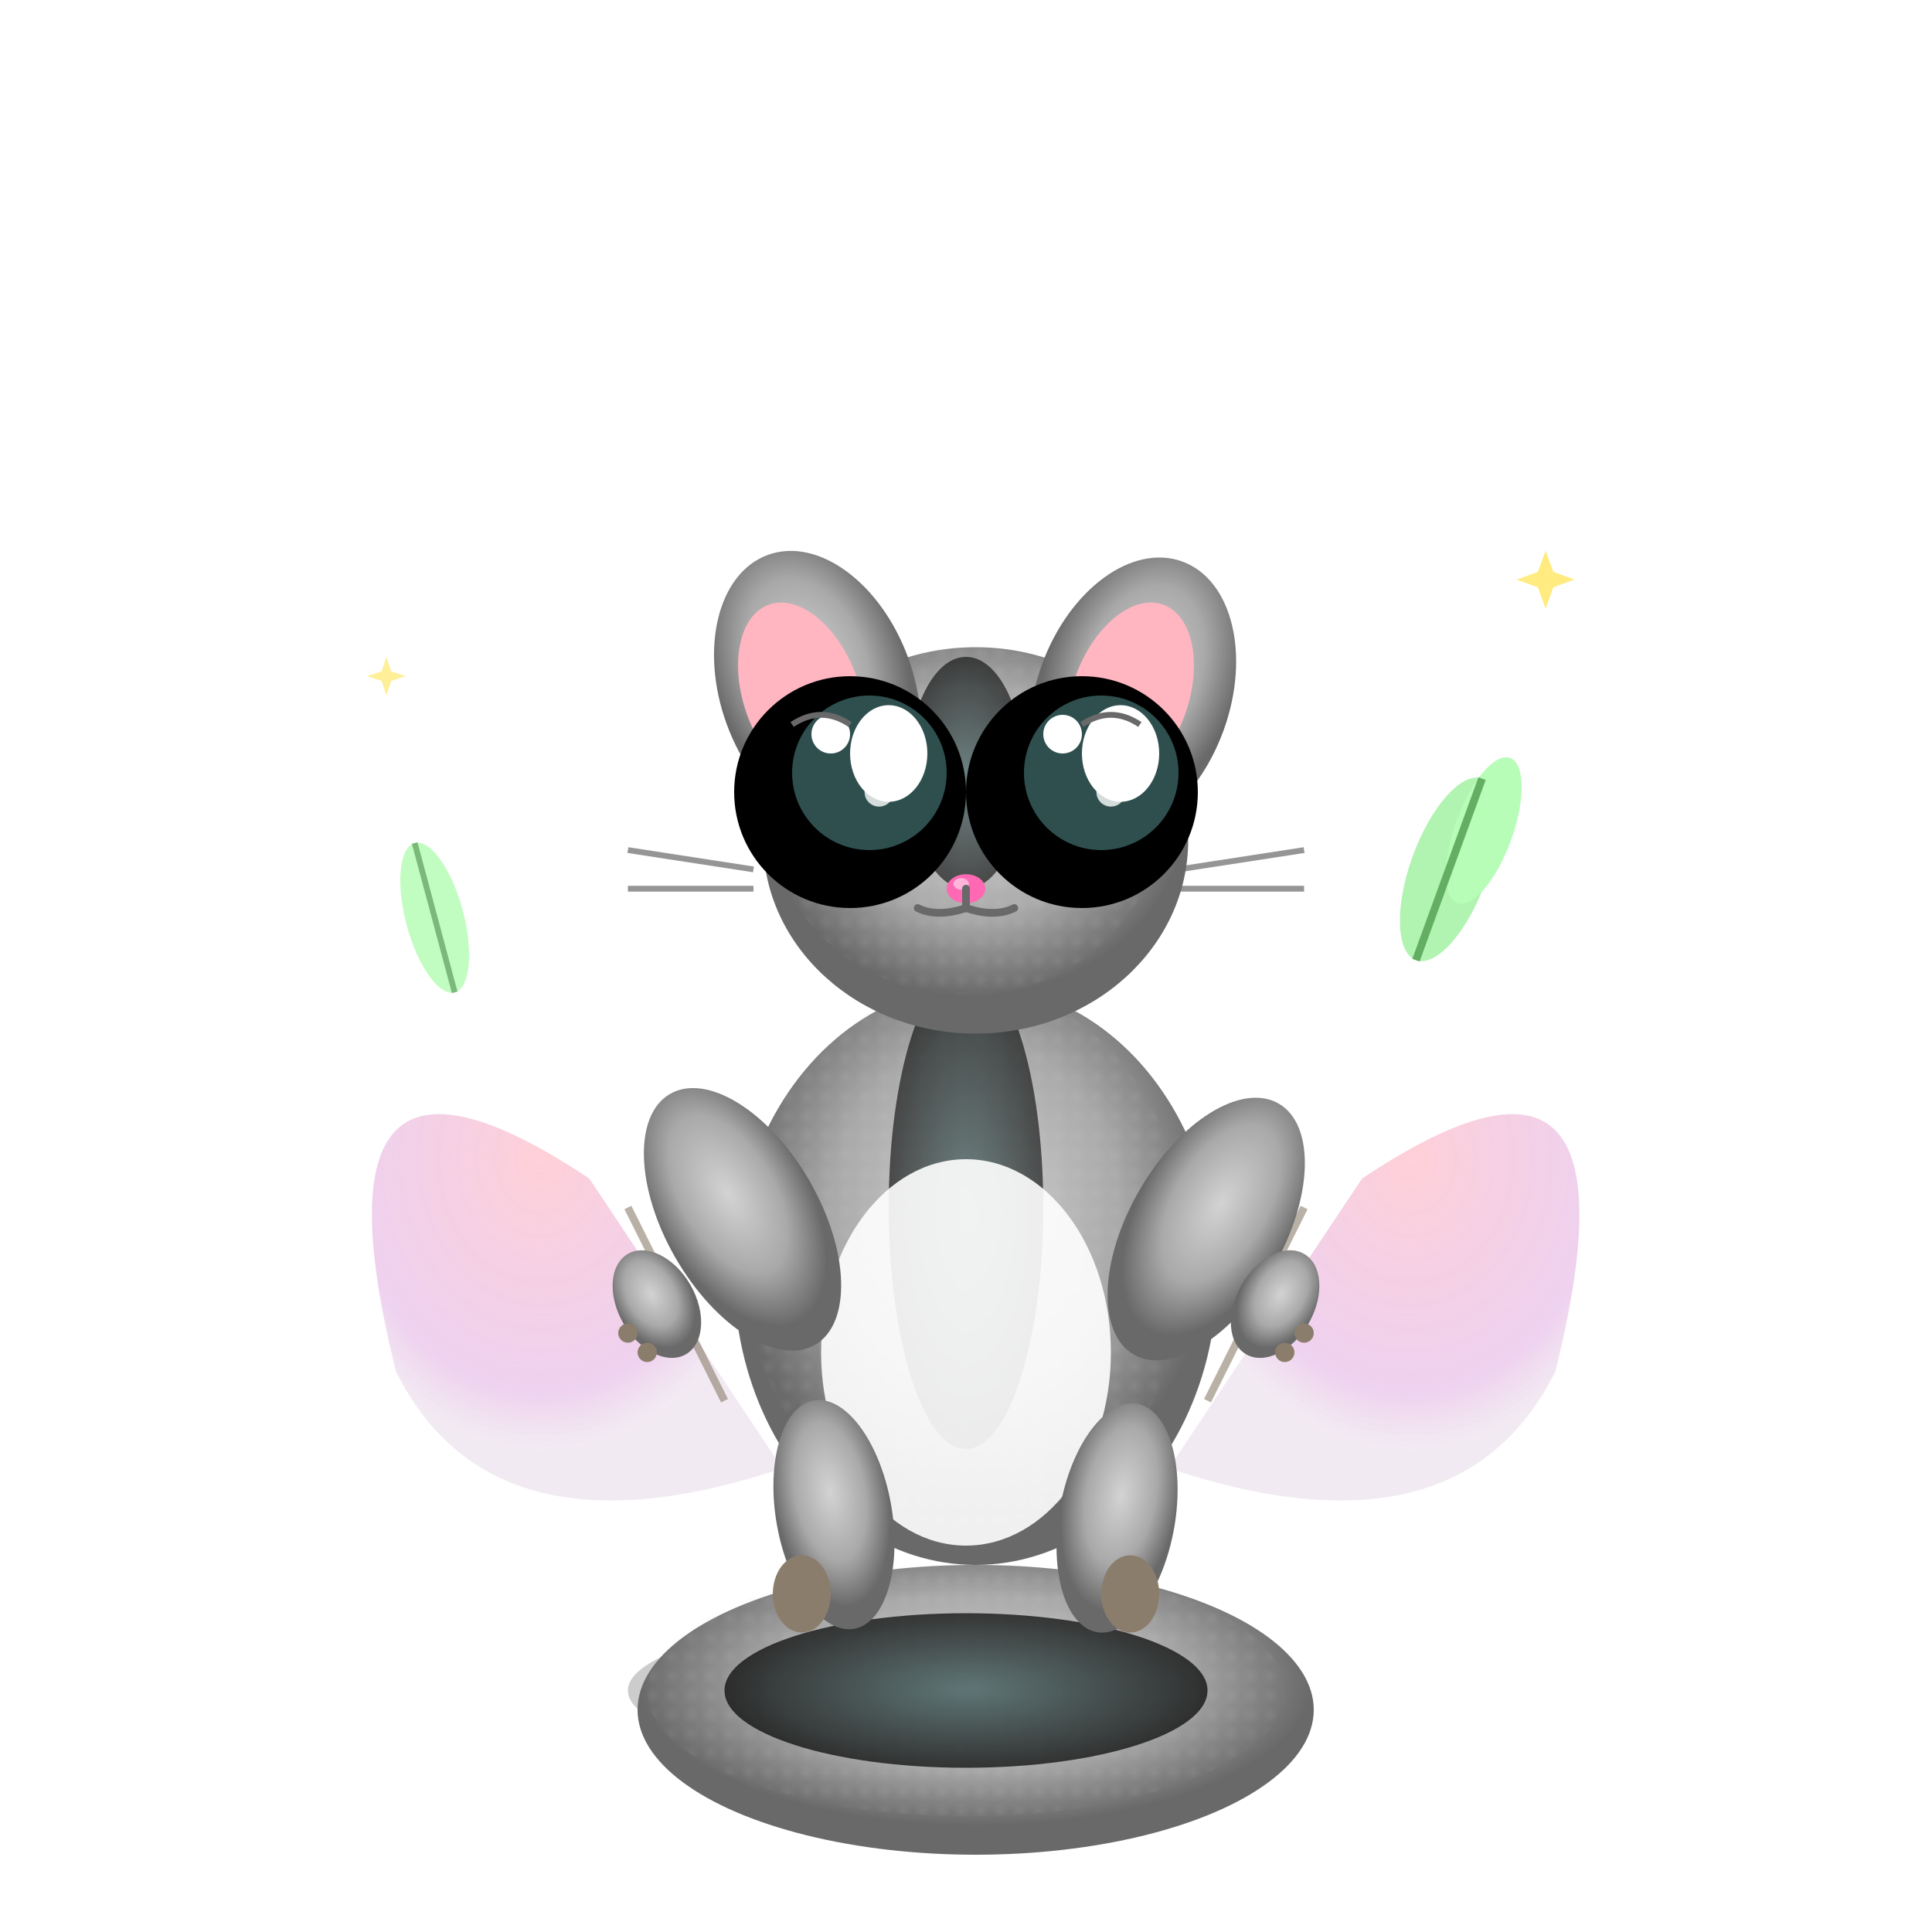 <svg xmlns="http://www.w3.org/2000/svg" viewBox="0 0 200 200" width="200" height="200">
  <!-- Cute Sugar Glider illustration -->
  <defs>
    <!-- Sugar glider fur gradient -->
    <radialGradient id="gliderFur" cx="50%" cy="40%">
      <stop offset="0%" style="stop-color:#D3D3D3;stop-opacity:1" />
      <stop offset="60%" style="stop-color:#A9A9A9;stop-opacity:1" />
      <stop offset="100%" style="stop-color:#696969;stop-opacity:1" />
    </radialGradient>
    
    <!-- Dark stripe gradient -->
    <radialGradient id="gliderStripe" cx="50%" cy="50%">
      <stop offset="0%" style="stop-color:#2F4F4F;stop-opacity:1" />
      <stop offset="100%" style="stop-color:#000000;stop-opacity:1" />
    </radialGradient>
    
    <!-- Gliding membrane gradient -->
    <radialGradient id="glidingMembrane" cx="50%" cy="30%">
      <stop offset="0%" style="stop-color:#FFB6C1;stop-opacity:0.8" />
      <stop offset="80%" style="stop-color:#DDA0DD;stop-opacity:0.6" />
      <stop offset="100%" style="stop-color:#D8BFD8;stop-opacity:0.4" />
    </radialGradient>
    
    <!-- Shadow filter -->
    <filter id="gliderShadow" x="-50%" y="-50%" width="200%" height="200%">
      <feGaussianBlur in="SourceAlpha" stdDeviation="2"/>
      <feOffset dx="1" dy="2" result="offsetblur"/>
      <feComponentTransfer>
        <feFuncA type="linear" slope="0.3"/>
      </feComponentTransfer>
      <feMerge>
        <feMergeNode/>
        <feMergeNode in="SourceGraphic"/>
      </feMerge>
    </filter>
    
    <!-- Soft fur texture -->
    <pattern id="gliderFluff" x="0" y="0" width="2" height="2" patternUnits="userSpaceOnUse">
      <circle cx="0.5" cy="0.5" r="0.2" fill="#A9A9A9" opacity="0.3"/>
      <circle cx="1.5" cy="1.5" r="0.3" fill="#D3D3D3" opacity="0.4"/>
    </pattern>
  </defs>
  
  <!-- Shadow -->
  <ellipse cx="100" cy="175" rx="35" ry="8" fill="#000000" opacity="0.2"/>
  
  <!-- Gliding membrane (spread out) -->
  <g opacity="0.8">
    <!-- Left membrane -->
    <path d="M 60 120 Q 30 100 40 140 Q 50 160 80 150 Z" 
          fill="url(#glidingMembrane)" 
          filter="url(#gliderShadow)"/>
    <!-- Right membrane -->
    <path d="M 140 120 Q 170 100 160 140 Q 150 160 120 150 Z" 
          fill="url(#glidingMembrane)" 
          filter="url(#gliderShadow)"/>
    <!-- Tail membrane -->
    <path d="M 95 170 Q 80 185 100 190 Q 120 185 105 170 Z" 
          fill="url(#glidingMembrane)" 
          filter="url(#gliderShadow)"/>
  </g>
  
  <!-- Membrane support lines -->
  <line x1="65" y1="125" x2="75" y2="145" stroke="#8B7D6B" stroke-width="0.8" opacity="0.6"/>
  <line x1="70" y1="120" x2="80" y2="140" stroke="#8B7D6B" stroke-width="0.8" opacity="0.6"/>
  <line x1="135" y1="125" x2="125" y2="145" stroke="#8B7D6B" stroke-width="0.8" opacity="0.6"/>
  <line x1="130" y1="120" x2="120" y2="140" stroke="#8B7D6B" stroke-width="0.8" opacity="0.6"/>
  
  <!-- Long fluffy tail -->
  <ellipse cx="100" cy="175" rx="35" ry="15" 
           fill="url(#gliderFur)" 
           filter="url(#gliderShadow)"/>
  <ellipse cx="100" cy="175" rx="33" ry="13" 
           fill="url(#gliderFluff)"/>
  
  <!-- Dark tail stripe -->
  <ellipse cx="100" cy="175" rx="25" ry="8" 
           fill="url(#gliderStripe)" 
           opacity="0.7"/>
  
  <!-- Compact body -->
  <ellipse cx="100" cy="130" rx="25" ry="30" 
           fill="url(#gliderFur)" 
           filter="url(#gliderShadow)"/>
  <ellipse cx="100" cy="130" rx="23" ry="28" 
           fill="url(#gliderFluff)"/>
  
  <!-- Dark dorsal stripe -->
  <ellipse cx="100" cy="125" rx="8" ry="25" 
           fill="url(#gliderStripe)" 
           opacity="0.6"/>
  
  <!-- White belly -->
  <ellipse cx="100" cy="140" rx="15" ry="20" 
           fill="#FFFFFF" 
           opacity="0.9"/>
  
  <!-- Arms extended for gliding -->
  <ellipse cx="75" cy="125" rx="8" ry="15" 
           fill="url(#gliderFur)" 
           transform="rotate(-30 75 125)"
           filter="url(#gliderShadow)"/>
  <ellipse cx="125" cy="125" rx="8" ry="15" 
           fill="url(#gliderFur)" 
           transform="rotate(30 125 125)"
           filter="url(#gliderShadow)"/>
  
  <!-- Small hands -->
  <ellipse cx="68" cy="135" rx="4" ry="6" 
           fill="url(#gliderFur)" 
           transform="rotate(-30 68 135)"/>
  <ellipse cx="132" cy="135" rx="4" ry="6" 
           fill="url(#gliderFur)" 
           transform="rotate(30 132 135)"/>
  
  <!-- Tiny fingers -->
  <circle cx="65" cy="138" r="1" fill="#8B7D6B"/>
  <circle cx="67" cy="140" r="1" fill="#8B7D6B"/>
  <circle cx="135" cy="138" r="1" fill="#8B7D6B"/>
  <circle cx="133" cy="140" r="1" fill="#8B7D6B"/>
  
  <!-- Back legs -->
  <ellipse cx="85" cy="155" rx="6" ry="12" 
           fill="url(#gliderFur)" 
           transform="rotate(-10 85 155)"
           filter="url(#gliderShadow)"/>
  <ellipse cx="115" cy="155" rx="6" ry="12" 
           fill="url(#gliderFur)" 
           transform="rotate(10 115 155)"
           filter="url(#gliderShadow)"/>
  
  <!-- Small feet -->
  <ellipse cx="83" cy="165" rx="3" ry="4" fill="#8B7D6B"/>
  <ellipse cx="117" cy="165" rx="3" ry="4" fill="#8B7D6B"/>
  
  <!-- Round head -->
  <ellipse cx="100" cy="85" rx="22" ry="20" 
           fill="url(#gliderFur)" 
           filter="url(#gliderShadow)"/>
  <ellipse cx="100" cy="85" rx="20" ry="18" 
           fill="url(#gliderFluff)"/>
  
  <!-- Head stripe -->
  <ellipse cx="100" cy="80" rx="6" ry="12" 
           fill="url(#gliderStripe)" 
           opacity="0.6"/>
  
  <!-- Large prominent ears -->
  <ellipse cx="83" cy="70" rx="10" ry="15" 
           fill="url(#gliderFur)" 
           transform="rotate(-20 83 70)"
           filter="url(#gliderShadow)"/>
  <ellipse cx="117" cy="70" rx="10" ry="15" 
           fill="url(#gliderFur)" 
           transform="rotate(20 117 70)"
           filter="url(#gliderShadow)"/>
  
  <!-- Inner ears -->
  <ellipse cx="83" cy="72" rx="6" ry="10" 
           fill="#FFB6C1" 
           transform="rotate(-20 83 72)"/>
  <ellipse cx="117" cy="72" rx="6" ry="10" 
           fill="#FFB6C1" 
           transform="rotate(20 117 72)"/>
  
  <!-- Very large eyes (nocturnal) -->
  <circle cx="88" cy="82" r="12" fill="#000000"/>
  <circle cx="112" cy="82" r="12" fill="#000000"/>
  
  <!-- Eye reflections -->
  <circle cx="90" cy="80" r="8" fill="#2F4F4F"/>
  <circle cx="114" cy="80" r="8" fill="#2F4F4F"/>
  
  <ellipse cx="92" cy="78" rx="4" ry="5" fill="#FFFFFF"/>
  <ellipse cx="116" cy="78" rx="4" ry="5" fill="#FFFFFF"/>
  
  <circle cx="86" cy="76" r="2" fill="#FFFFFF"/>
  <circle cx="110" cy="76" r="2" fill="#FFFFFF"/>
  
  <circle cx="91" cy="82" r="1.5" fill="#FFFFFF" opacity="0.8"/>
  <circle cx="115" cy="82" r="1.5" fill="#FFFFFF" opacity="0.8"/>
  
  <!-- Small pink nose -->
  <ellipse cx="100" cy="92" rx="2" ry="1.5" fill="#FF69B4"/>
  <ellipse cx="99.5" cy="91.5" rx="0.8" ry="0.6" fill="#FFFFFF" opacity="0.5"/>
  
  <!-- Small mouth -->
  <path d="M100 92 L100 94" stroke="#696969" stroke-width="0.8" stroke-linecap="round"/>
  <path d="M100 94 Q 97 95 95 94" stroke="#696969" stroke-width="0.8" fill="none" stroke-linecap="round"/>
  <path d="M100 94 Q 103 95 105 94" stroke="#696969" stroke-width="0.8" fill="none" stroke-linecap="round"/>
  
  <!-- Whiskers -->
  <line x1="65" y1="88" x2="78" y2="90" stroke="#696969" stroke-width="0.6" opacity="0.7"/>
  <line x1="65" y1="92" x2="78" y2="92" stroke="#696969" stroke-width="0.6" opacity="0.7"/>
  <line x1="122" y1="90" x2="135" y2="88" stroke="#696969" stroke-width="0.6" opacity="0.7"/>
  <line x1="122" y1="92" x2="135" y2="92" stroke="#696969" stroke-width="0.6" opacity="0.7"/>
  
  <!-- Eucalyptus leaves (their favorite food) -->
  <g transform="translate(150, 90)" opacity="0.7">
    <ellipse cx="0" cy="0" rx="4" ry="10" fill="#90EE90" transform="rotate(20)"/>
    <ellipse cx="2" cy="-5" rx="3" ry="8" fill="#98FB98" transform="rotate(20)"/>
    <path d="M0 -10 L0 10" stroke="#228B22" stroke-width="0.8" transform="rotate(20)"/>
  </g>
  
  <g transform="translate(45, 95)" opacity="0.6">
    <ellipse cx="0" cy="0" rx="3" ry="8" fill="#98FB98" transform="rotate(-15)"/>
    <path d="M0 -8 L0 8" stroke="#228B22" stroke-width="0.6" transform="rotate(-15)"/>
  </g>
  
  <!-- Night stars (nocturnal animal) -->
  <g transform="translate(160, 60)" opacity="0.5">
    <path d="M0 -3 L0.8 -0.8 L3 0 L0.8 0.8 L0 3 L-0.8 0.8 L-3 0 L-0.8 -0.8 Z" fill="#FFD700"/>
  </g>
  <g transform="translate(40, 70)" opacity="0.4">
    <path d="M0 -2 L0.5 -0.5 L2 0 L0.5 0.5 L0 2 L-0.5 0.5 L-2 0 L-0.5 -0.5 Z" fill="#FFD700"/>
  </g>
  
  <!-- Adorable expression -->
  <path d="M82 75 Q85 73 88 75" stroke="#696969" stroke-width="0.6" fill="none"/>
  <path d="M112 75 Q115 73 118 75" stroke="#696969" stroke-width="0.6" fill="none"/>
</svg>